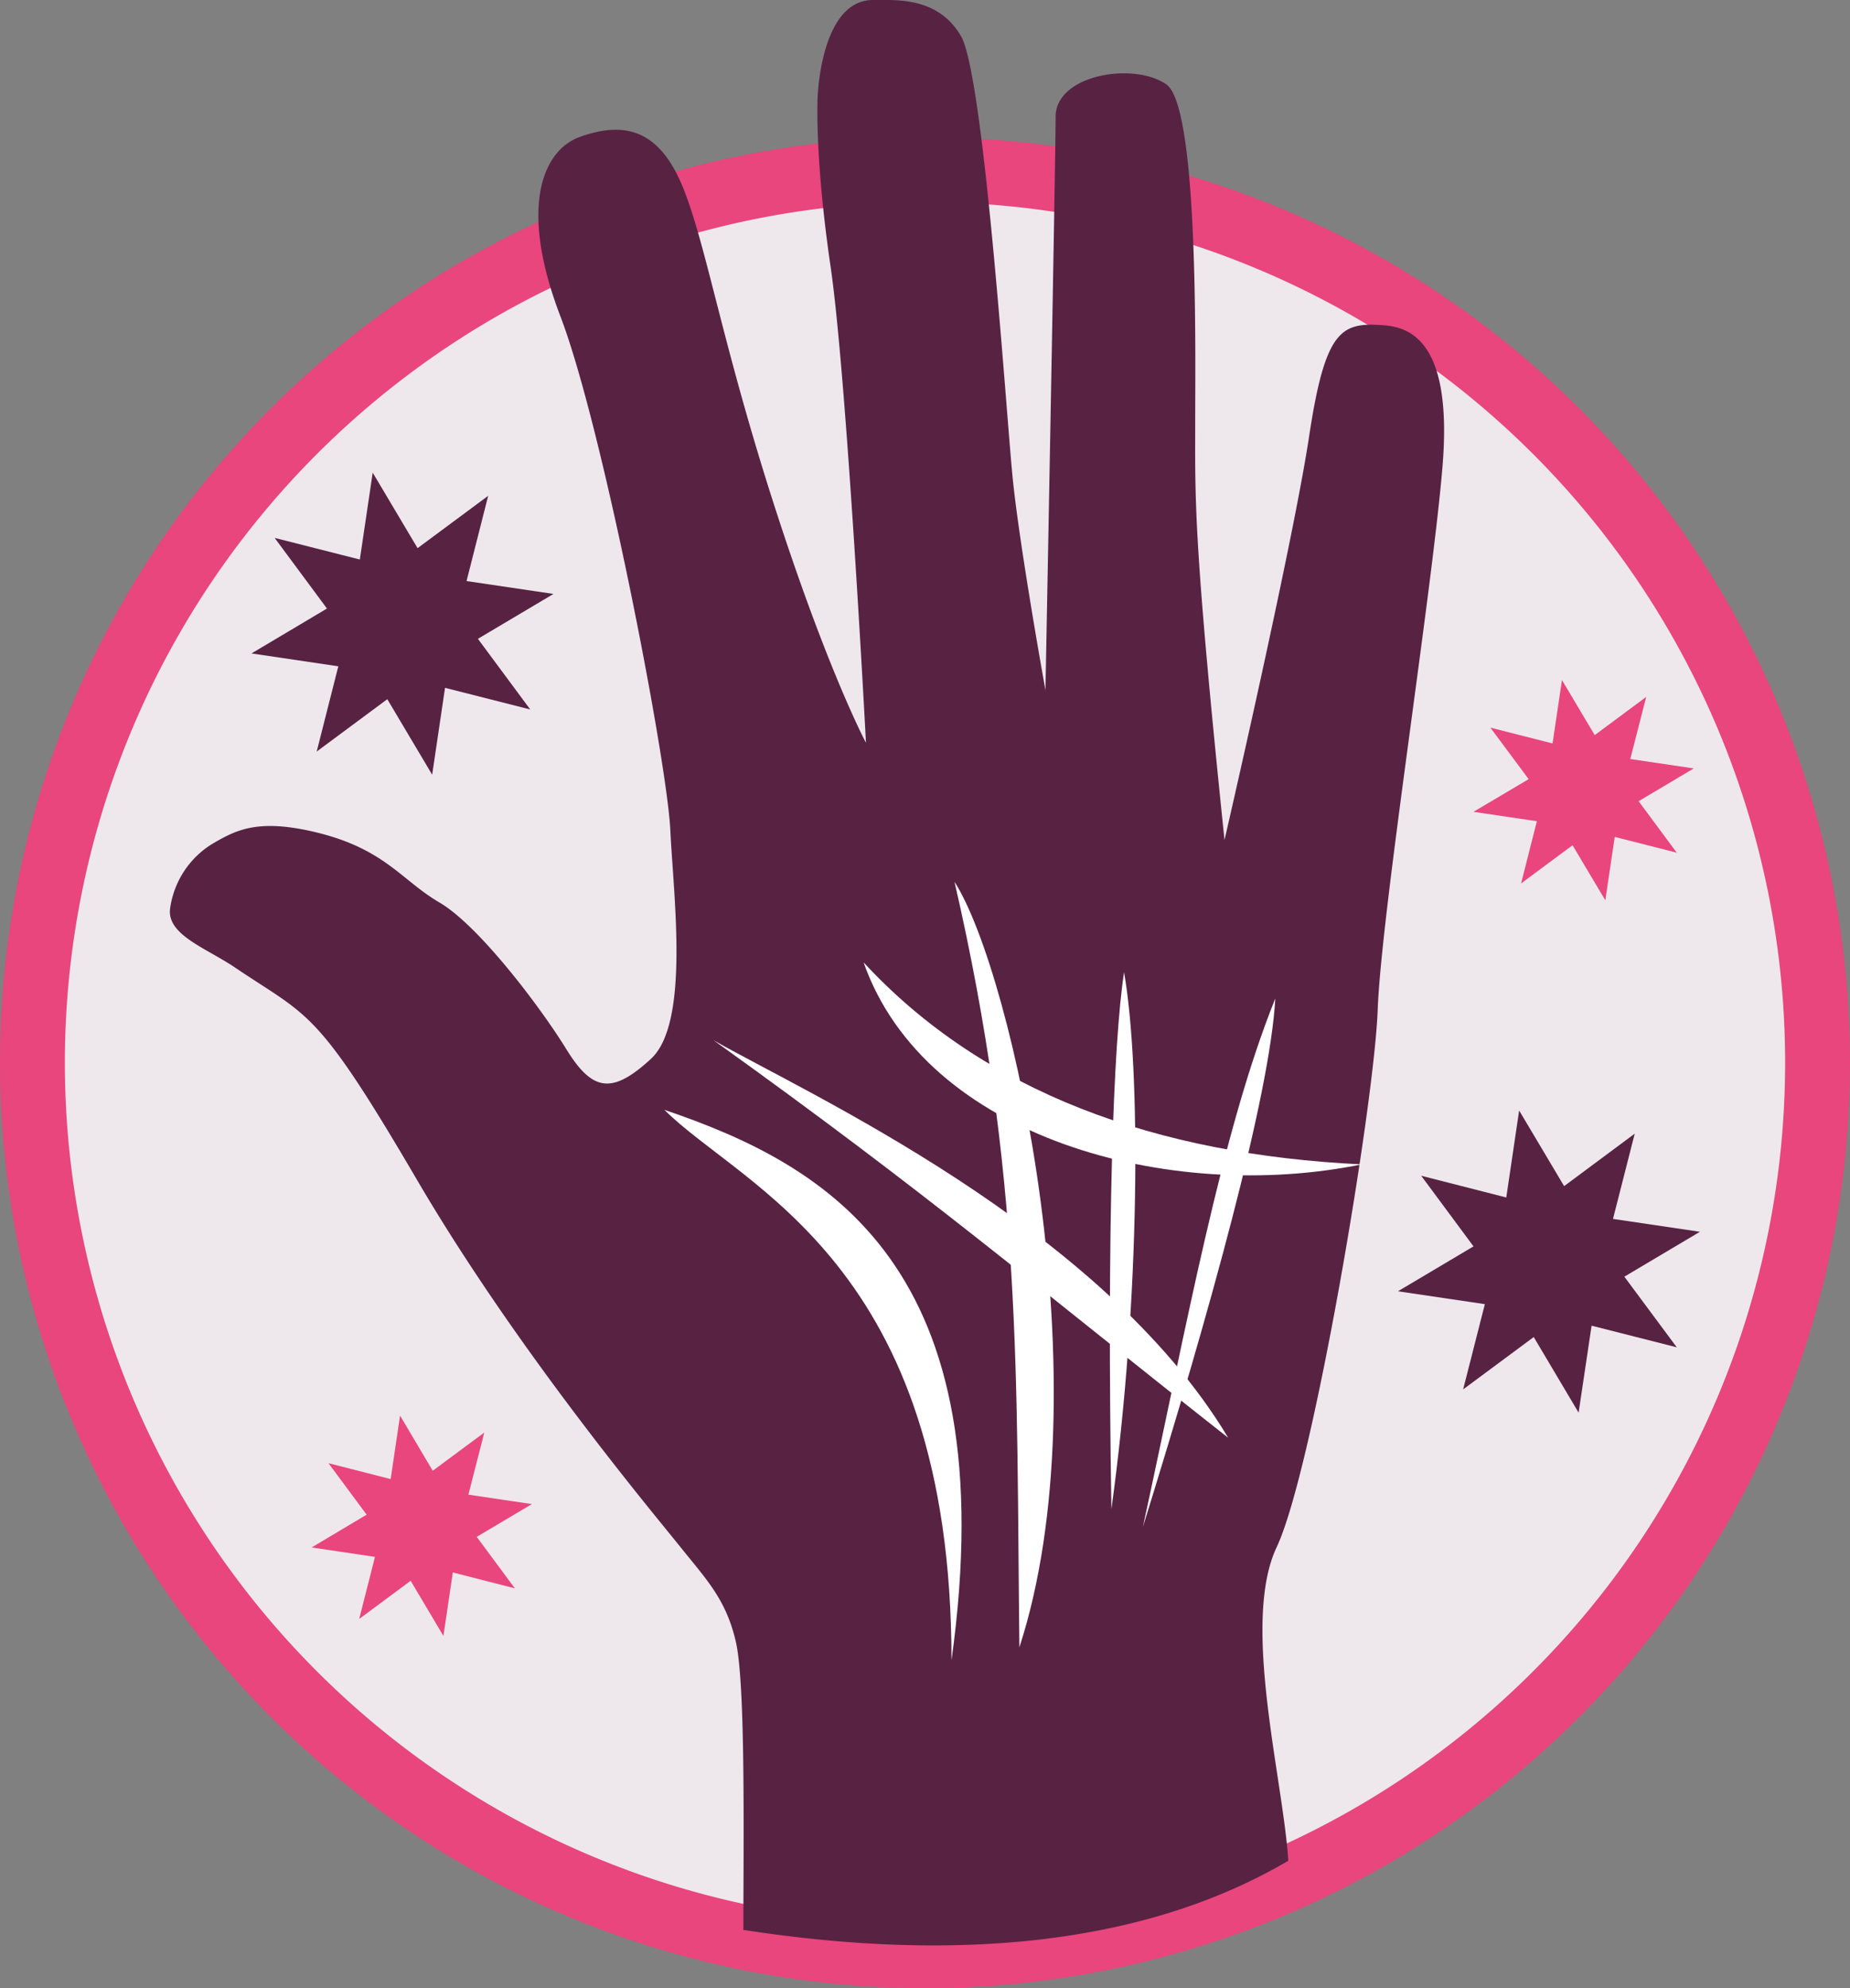 <svg xmlns="http://www.w3.org/2000/svg" viewBox="0 0 171.1 183.78"><rect x="0" y="0" width="171.1" height="183.78" fill="#808080" stroke="none"/><defs><style>.cls-1{fill:#eee8ec;stroke:#e8467c;stroke-width:6px;}.cls-2{fill:#582243;}.cls-3{fill:#fff;}.cls-4{fill:#e8467c;}</style></defs><g id="Layer_2" data-name="Layer 2"><g id="Palm_Reading" data-name="Palm Reading"><path class="cls-1" d="M168.1,98.23A82.55,82.55,0,1,1,85.55,15.68,82.55,82.55,0,0,1,168.1,98.23Z"/><path class="cls-2" d="M119.15,172c-.48-7.61-4.38-22-1.07-29s9-40.66,9.34-49.69,5.07-38.85,6-50.29-3-12.76-5.42-12.95c-3.91-.3-5.42.3-6.92,10.24s-7.83,37.34-7.83,37.34c-2.93-28.27-2.71-31.54-2.71-38.85,0-6,.34-28.91-2.67-31s-10.24-.91-10.24,3-.94,53-.94,53S94.25,50.3,93.64,44,91,6.93,88.87,3.32,82.93,0,80.74,0c-4.86,0-5.12,9-5.12,9s-.3,5.42,1.2,15.66,3.27,44,3.27,44S76.59,62.12,71.7,47s-6.32-24.09-8.47-29.51-5.33-6.38-9.64-4.82c-3.31,1.21-5.68,6.33-1.76,16.57S61.72,70.47,62,76.8c.29,6.08,1.81,17.76-1.8,21.08s-5.42,3-7.83-.91S44.26,85.53,40.64,83.42s-5.12-5.12-12-6.62c-5-1.09-6.93,0-9,1.2a8.34,8.34,0,0,0-3.91,6c-.3,2.41,3.31,3.62,6,5.43C28.6,94.07,29.2,93.06,38.53,109s22,31,24.4,34,4.21,4.82,5.12,8.73.71,18.07.7,26.66C87.53,181.29,105.36,180.1,119.15,172Z"/><path class="cls-3" d="M61.45,102.59C76.51,107.7,93.07,117,88,153.48,88,116.74,68.68,109.81,61.45,102.59Z"/><path class="cls-3" d="M125.94,107.63c-17.77,3.62-40.35-2.41-46.07-18.67C91,101,107,106.73,125.94,107.63Z"/><path class="cls-3" d="M113.59,132.9C95.22,118.45,86.19,110.62,66,96.16,74.45,101,101.85,113.33,113.59,132.9Z"/><path class="cls-3" d="M94.28,152.27c-.3-25.29.3-43.36-6-70.76C93.68,89.94,102.11,128.18,94.28,152.27Z"/><path class="cls-3" d="M102.79,139.49c-.43-26,.16-43,1.17-49.62C105.52,98.71,105.49,120,102.79,139.49Z"/><path class="cls-3" d="M105.7,141.15c4.11-18.89,7.28-36.52,12.25-48.86C117.45,101.26,111.86,121.34,105.7,141.15Z"/><polygon class="cls-2" points="49.04 65.58 41.16 63.58 39.97 71.61 35.82 64.63 29.29 69.47 31.29 61.59 23.26 60.4 30.24 56.25 25.4 49.72 33.28 51.72 34.47 43.69 38.62 50.67 45.15 45.83 43.15 53.71 51.19 54.9 44.2 59.05 49.04 65.58"/><polygon class="cls-4" points="155.08 78.82 149.34 77.36 148.47 83.22 145.44 78.13 140.68 81.66 142.14 75.91 136.28 75.04 141.38 72.02 137.84 67.26 143.59 68.72 144.46 62.86 147.49 67.95 152.25 64.42 150.78 70.16 156.65 71.03 151.55 74.06 155.08 78.82"/><polygon class="cls-2" points="155.08 124.54 147.2 122.54 146 130.58 141.85 123.59 135.32 128.43 137.33 120.55 129.29 119.36 136.28 115.21 131.44 108.68 139.31 110.69 140.5 102.65 144.66 109.64 151.19 104.79 149.18 112.67 157.22 113.86 150.23 118.01 155.08 124.54"/><polygon class="cls-4" points="47.62 146.82 41.88 145.35 41.01 151.22 37.98 146.12 33.22 149.65 34.68 143.91 28.82 143.04 33.91 140.01 30.38 135.25 36.13 136.72 37 130.85 40.02 135.95 44.79 132.42 43.32 138.16 49.19 139.03 44.09 142.06 47.62 146.82"/></g></g></svg>